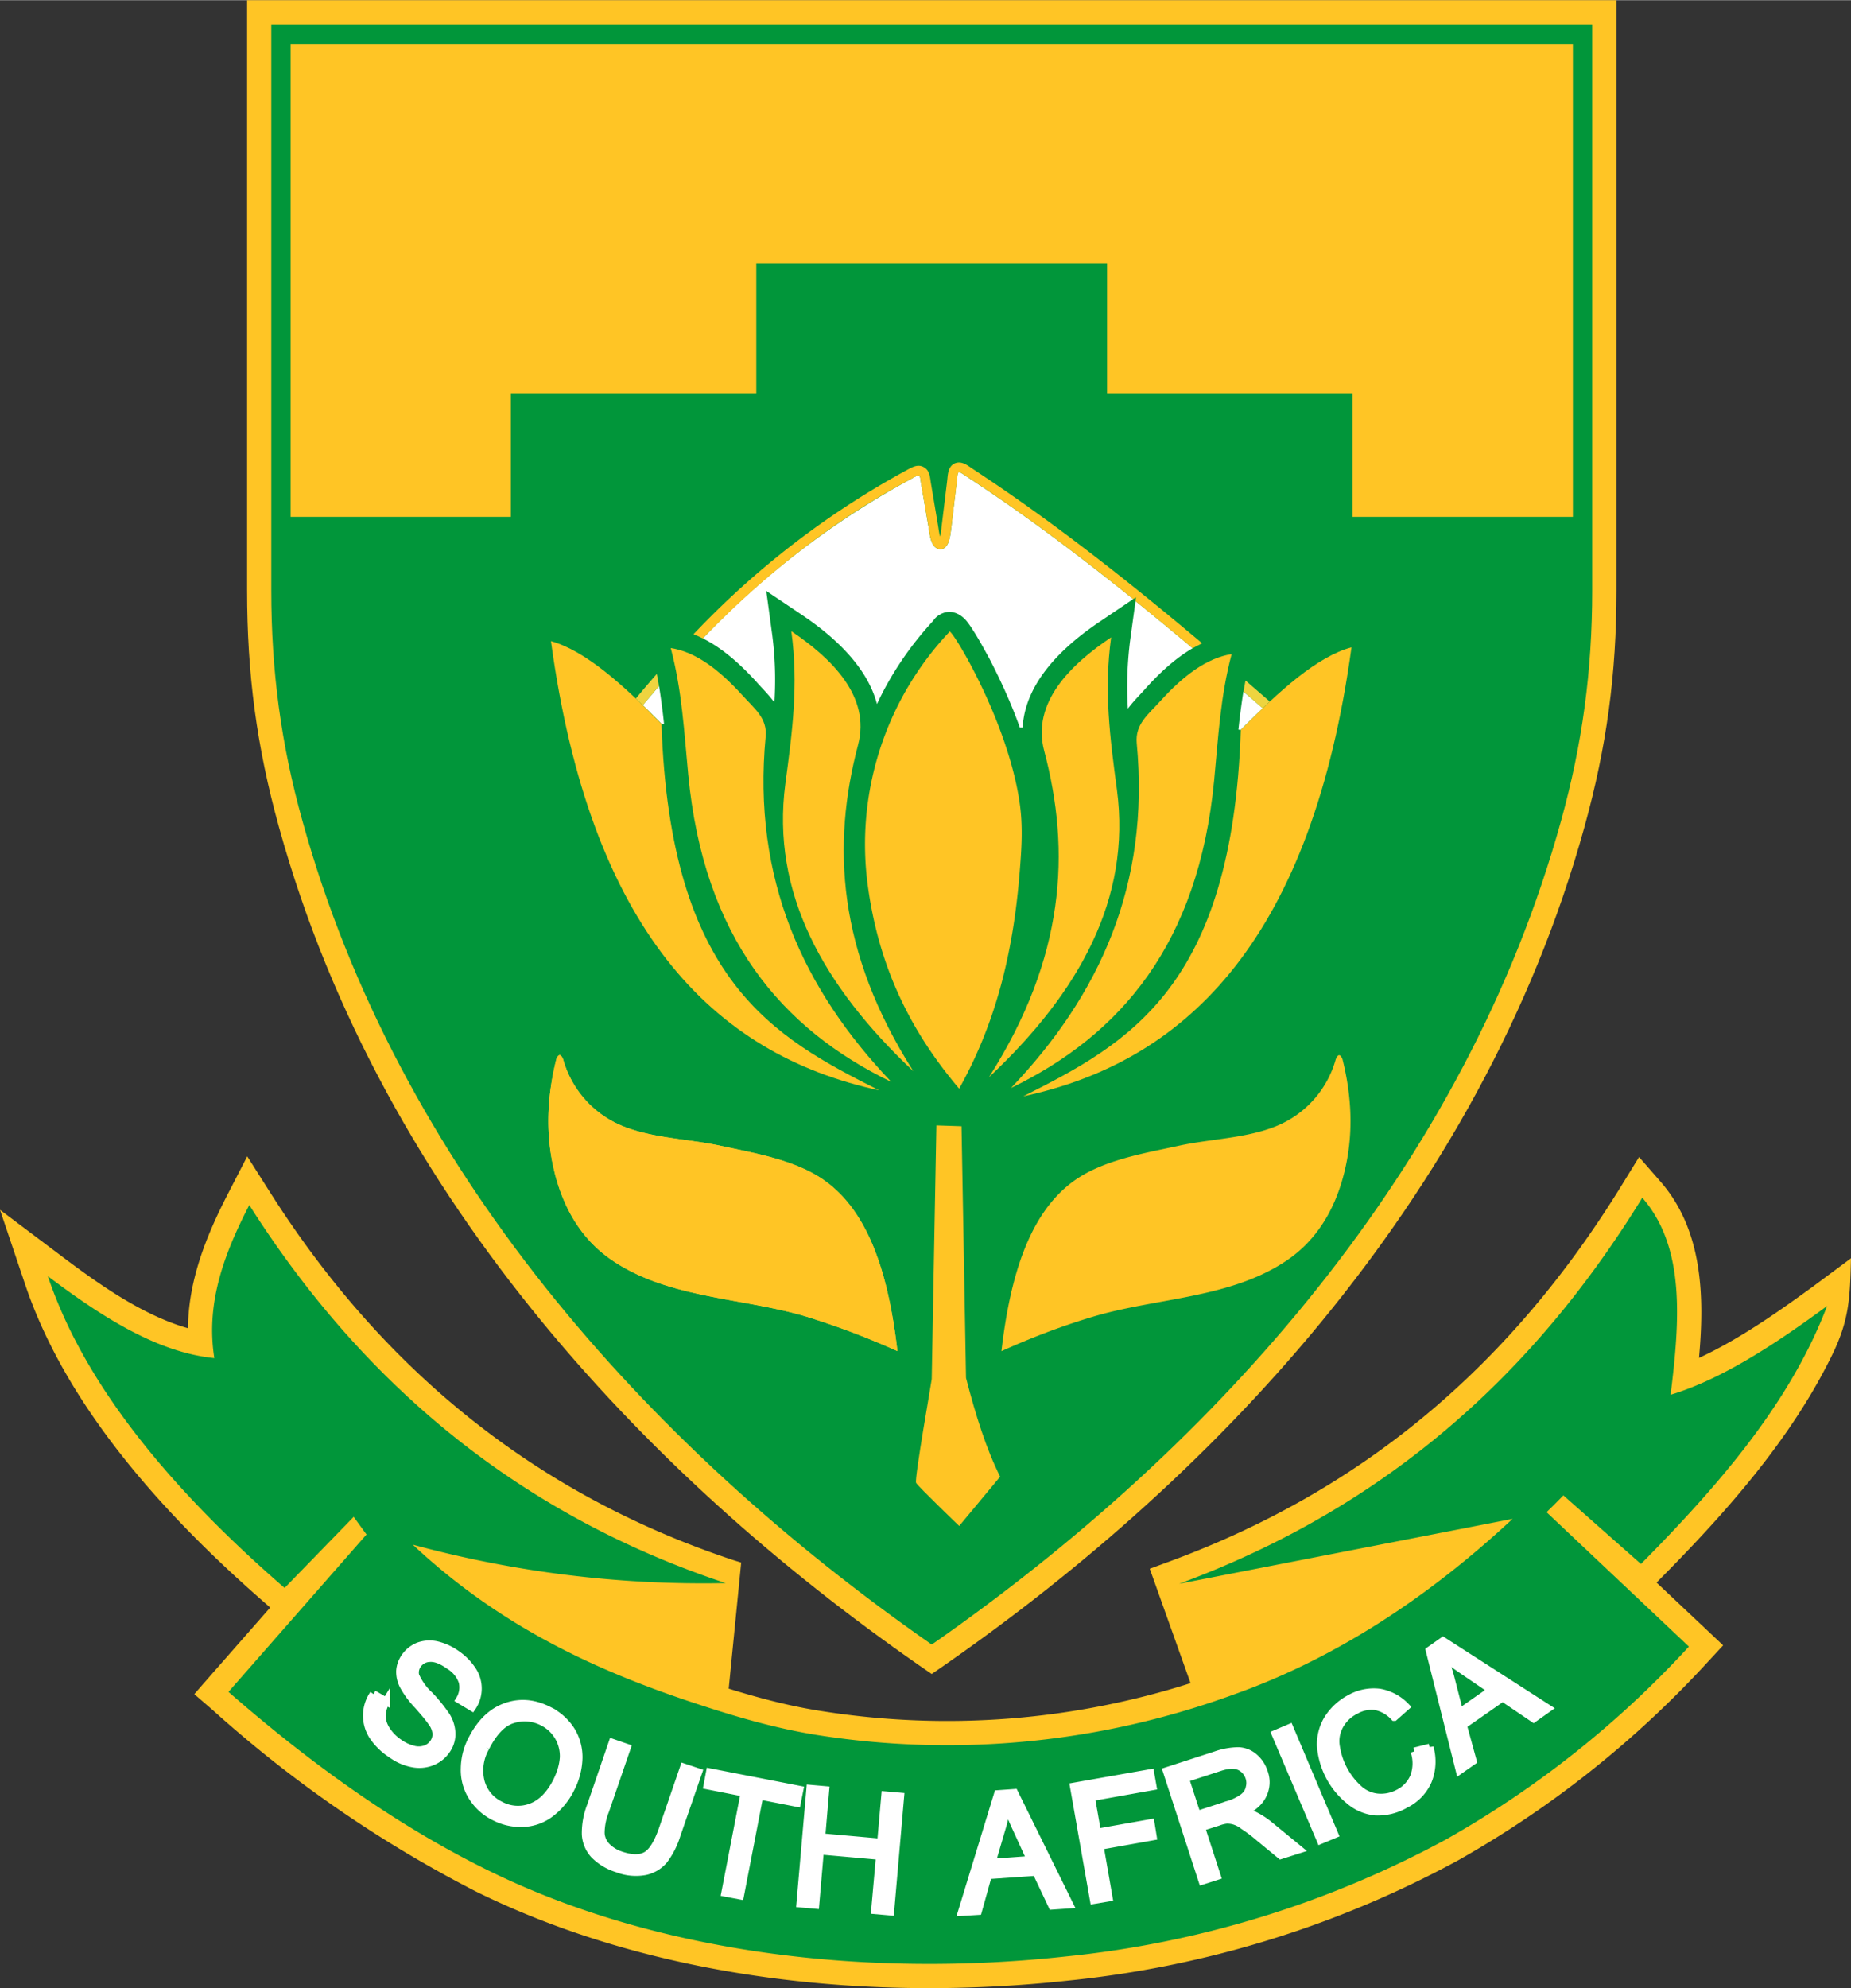 <svg xmlns="http://www.w3.org/2000/svg" width="305.172" height="327.684" viewBox="0 0 366.361 393.315"><rect x="0" y="0" width="366.361" height="393.315" fill="#333333" stroke="none"/><g style="fill:#ffc525;fill-opacity:1"><path d="M0 0h-4.112v-3.545c0-.5.057-.935.192-1.422.625-2.256 2.272-3.955 3.92-5.083 1.648 1.128 3.295 2.827 3.92 5.083.135.487.193.922.193 1.422V0Z" style="fill:#ffc525;fill-opacity:1;fill-rule:nonzero;stroke:none" transform="matrix(32.952 0 0 -32.952 184.406 0)"/></g><g style="fill:#01963a;fill-opacity:1"><path d="M0 0v-3.4c0-.481.058-.92.187-1.382.572-2.068 2.049-3.74 3.78-4.946 1.731 1.206 3.208 2.878 3.78 4.946.128.462.187.901.187 1.382V0Z" style="fill:#01963a;fill-opacity:1;fill-rule:nonzero;stroke:none" transform="matrix(32.952 0 0 -32.952 53.695 4.785)"/></g><g style="fill:#ffc525;fill-opacity:1"><path d="M0 0v.779h2.107V0h1.474v-.742h1.324v2.84h-7.702v-2.84h1.323V0Z" style="fill:#ffc525;fill-opacity:1;fill-rule:nonzero;stroke:none" transform="matrix(32.952 0 0 -32.952 149.688 77.773)"/></g><path d="M0 0a4.267 4.267 0 0 1-.03.227L-.128.112C-.09.076-.052.039-.015 0Zm2.8.504a2.21 2.21 0 0 1-.014-.413c.03.041.069.079.108.123.08.089.175.178.281.24-.114.096-.229.191-.343.283ZM.614.798.83.653c.193-.13.39-.31.449-.534.086.183.2.351.338.5a.11.11 0 0 0 .04.037c.062.036.124.007.163-.042a.603.603 0 0 0 .036-.052c.035-.054.066-.112.097-.168.069-.133.133-.273.184-.416h.017c.015.273.243.488.467.638l.197.133c-.333.268-.664.516-.993.731-.068.045-.058.046-.068-.034l-.032-.272c-.005-.037-.012-.136-.074-.124-.05.009-.056.091-.062.13l-.044.256c-.011.066-.002.067-.062.034A5.045 5.045 0 0 1 .233.513C.357.451.465.351.556.251.595.207.634.169.663.128.671.264.668.399.649.54ZM3.48.194a4.342 4.342 0 0 1-.03-.229l.014-.001c.044.044.088.088.132.129v.001l-.116.1" style="fill:#fff;fill-opacity:1;fill-rule:nonzero;stroke:none" transform="matrix(32.952 0 0 -32.952 131.43 143.177)"/><path d="m0 0 .097.115a2.265 2.265 0 0 1-.013.073A6.12 6.12 0 0 1-.042.04L0 0" style="fill:#eed43f;fill-opacity:1;fill-rule:nonzero;stroke:none" transform="matrix(32.952 0 0 -32.952 127.228 139.493)"/><path d="m0 0 .115-.101.043.041-.004.003-.142.123L0 0" style="fill:#eed43f;fill-opacity:1;fill-rule:nonzero;stroke:none" transform="matrix(32.952 0 0 -32.952 246.119 136.774)"/><path d="M0 0c.015.038.029.029.041 0a.61.61 0 0 1 .358-.401c.18-.073.392-.077.582-.117.21-.046.463-.086.64-.217.263-.195.376-.569.428-1.017a4.74 4.74 0 0 1-.55.208c-.385.114-.834.108-1.172.343-.209.145-.315.372-.357.616-.032.189-.02.384.03.585" style="fill:#eed43f;fill-opacity:1;fill-rule:nonzero;stroke:none" transform="matrix(32.952 0 0 -32.952 110.106 209.549)"/><g style="fill:#ffc525;fill-opacity:1"><g style="fill:#ffc525;fill-opacity:1"><path d="M0 0c.359.37.765.698 1.25.957.061.033.051.033.062-.034l.044-.256c.007-.039.012-.121.062-.13.062-.012.069.087.074.125l.033.271c.01.08-.001.079.068.034.328-.215.66-.463.992-.731l.017.011-.003-.023c.114-.092.229-.187.343-.283l.057.03c-.441.371-.896.731-1.375 1.045-.033.022-.07.054-.113.034-.041-.021-.039-.071-.044-.11L1.434.669a.406.406 0 0 0-.009-.057c-.006.022-.01.054-.012.065L1.37.933c-.006.036-.006.076-.044.096-.037.02-.072-.003-.104-.02A5.153 5.153 0 0 1-.056.025C-.037.018-.019.009 0 0" style="fill:#ffc525;fill-opacity:1;fill-rule:nonzero;stroke:none" transform="matrix(32.952 0 0 -32.952 139.104 126.276)"/></g><g style="fill:#ffc525;fill-opacity:1"><path d="M0 0c.235-1.723.965-2.48 1.971-2.697-.632.319-1.256.657-1.307 2.2C.433-.261.206-.057 0 0" style="fill:#ffc525;fill-opacity:1;fill-rule:nonzero;stroke:none" transform="matrix(32.952 0 0 -32.952 109.048 126.816)"/></g><g style="fill:#ffc525;fill-opacity:1"><path d="M0 0c-.236-1.723-.965-2.481-1.972-2.696.633.318 1.256.656 1.307 2.2.232.235.458.44.665.496" style="fill:#ffc525;fill-opacity:1;fill-rule:nonzero;stroke:none" transform="matrix(32.952 0 0 -32.952 267.498 128.035)"/></g><g style="fill:#ffc525;fill-opacity:1"><path d="M0 0c.068-.258.08-.498.105-.759.093-.979.559-1.526 1.22-1.846C.796-2.05.489-1.387.57-.532c.011.111-.067.168-.141.25C.291-.13.149-.022 0 0" style="fill:#ffc525;fill-opacity:1;fill-rule:nonzero;stroke:none" transform="matrix(32.952 0 0 -32.952 132.757 128.187)"/></g><g style="fill:#ffc525;fill-opacity:1"><path d="M0 0c-.068-.258-.08-.498-.105-.759-.094-.979-.559-1.526-1.22-1.846.529.555.836 1.217.755 2.071-.01.112.067.17.141.251.138.153.28.26.429.283" style="fill:#ffc525;fill-opacity:1;fill-rule:nonzero;stroke:none" transform="matrix(32.952 0 0 -32.952 243.77 129.38)"/></g><g style="fill:#ffc525;fill-opacity:1"><path d="M0 0c.044-.323.006-.602-.036-.917-.086-.652.226-1.214.769-1.725-.457.719-.491 1.358-.332 1.96.077.29-.16.52-.401.682" style="fill:#ffc525;fill-opacity:1;fill-rule:nonzero;stroke:none" transform="matrix(32.952 0 0 -32.952 156.624 124.849)"/></g><g style="fill:#ffc525;fill-opacity:1"><path d="M0 0c-.044-.322-.007-.602.035-.916.086-.653-.226-1.216-.769-1.725.458.719.492 1.357.332 1.959-.077.29.16.52.402.682" style="fill:#ffc525;fill-opacity:1;fill-rule:nonzero;stroke:none" transform="matrix(32.952 0 0 -32.952 219.922 126.065)"/></g><g style="fill:#ffc525;fill-opacity:1"><path d="M0 0a1.857 1.857 0 0 1-.489-1.528c.071-.517.279-.896.548-1.214.232.416.33.85.366 1.331.011.138.017.27-.006.407C.339-.5-.005.05 0 0" style="fill:#ffc525;fill-opacity:1;fill-rule:nonzero;stroke:none" transform="matrix(32.952 0 0 -32.952 187.896 125.004)"/></g><g style="fill:#ffc525;fill-opacity:1"><path d="m0 0 .151-.005.027-1.511c.058-.225.123-.43.205-.593l-.246-.296s-.247.237-.259.259c-.011.023.094.613.094.623z" style="fill:#ffc525;fill-opacity:1;fill-rule:nonzero;stroke:none" transform="matrix(32.952 0 0 -32.952 185.335 222.627)"/></g><g style="fill:#ffc525;fill-opacity:1"><path d="M0 0c.015.038.029.029.041 0a.61.61 0 0 1 .358-.401c.18-.073.392-.077.582-.117.21-.046.463-.086.64-.217.263-.195.376-.569.428-1.017a4.74 4.74 0 0 1-.55.208c-.385.114-.834.108-1.172.343-.209.145-.315.372-.357.616-.032.189-.02.384.03.585" style="fill:#ffc525;fill-opacity:1;fill-rule:nonzero;stroke:none" transform="matrix(32.952 0 0 -32.952 110.106 209.549)"/></g><g style="fill:#ffc525;fill-opacity:1"><path d="M0 0c-.015.038-.029.029-.041 0a.61.61 0 0 0-.358-.401c-.18-.073-.392-.076-.582-.117-.21-.046-.463-.086-.64-.217-.263-.195-.376-.57-.428-1.017.179.081.362.151.55.207.385.115.834.109 1.173.344.208.145.314.371.356.616C.062-.396.05-.201 0 0" style="fill:#ffc525;fill-opacity:1;fill-rule:nonzero;stroke:none" transform="matrix(32.952 0 0 -32.952 265.725 209.565)"/></g></g><g style="fill:#ffc525;fill-opacity:1"><path d="M0 0c.187-.058.377-.108.572-.137a4.82 4.82 0 0 1 2.202.17L2.529.72l.125.046c1.181.436 2.057 1.195 2.71 2.257l.104.169.13-.149c.252-.29.264-.686.23-1.057.243.112.482.281.684.428l.229.17c-.006-.239-.01-.371-.116-.586-.251-.511-.645-.951-1.043-1.352L5.573.637l.295-.278.105-.099-.099-.107a6.101 6.101 0 0 0-1.495-1.185 6.21 6.21 0 0 0-2.343-.721c-1.18-.128-2.485.006-3.558.537A7.427 7.427 0 0 0-3.1-.128l-.11.095.096.11.359.409-.008.009c-.594.514-1.21 1.177-1.464 1.935l-.15.445.375-.282c.214-.161.48-.351.754-.429.003.285.106.547.24.807l.116.225.136-.214C-2.083 1.921-1.168 1.169.027.772L.075.757Z" style="fill:#ffc525;fill-opacity:1;fill-rule:nonzero;stroke:none" transform="matrix(32.952 0 0 -32.952 144.231 334.064)"/></g><g style="fill:#01963a;fill-opacity:1"><path d="M0 0c.329-.248.659-.458 1-.492-.053.333.061.63.21.919.694-1.092 1.636-1.863 2.861-2.27a6.666 6.666 0 0 0-1.879.231c.511-.479 1.074-.744 1.655-.939.263-.088.519-.165.793-.207a5.017 5.017 0 0 1 2.477.244c.63.222 1.193.602 1.681 1.057l-2.003-.39c1.27.469 2.148 1.285 2.782 2.318.258-.296.226-.733.17-1.183.299.09.617.295.94.533-.221-.58-.647-1.073-1.118-1.549l-.466.412a4.81 4.81 0 0 0-.101-.101l.855-.807a5.938 5.938 0 0 0-1.459-1.158 6.074 6.074 0 0 0-2.288-.703c-1.15-.125-2.43.004-3.477.523-.544.269-1.056.636-1.548 1.066l.829.945-.077.106-.415-.427C.709-1.254.212-.631 0 0" style="fill:#01963a;fill-opacity:1;fill-rule:nonzero;stroke:none" transform="matrix(32.952 0 0 -32.952 9.47 252.455)"/></g><g style="stroke:#fff;stroke-opacity:1;stroke-width:.046;stroke-miterlimit:4;stroke-dasharray:none;fill:#fff;fill-opacity:1"><path d="m0 0 .193.135-.17.116A2.15 2.15 0 0 0-.099.34.865.865 0 0 0-.054.21Zm0-.347-.18.72.081.057.63-.405-.086-.061L.259.09.021-.076.08-.291Zm-.271.114.092.023A.309.309 0 0 0-.19-.411.286.286 0 0 0-.324-.55a.332.332 0 0 0-.181-.045.284.284 0 0 0-.157.067.47.47 0 0 0-.172.333c0 .06.016.115.047.163a.35.35 0 0 0 .128.116.29.29 0 0 0 .18.036.288.288 0 0 0 .157-.085l-.07-.062a.21.21 0 0 1-.113.065.19.19 0 0 1-.118-.024.219.219 0 0 1-.1-.097.194.194 0 0 1-.018-.126.428.428 0 0 1 .138-.252.196.196 0 0 1 .117-.049.223.223 0 0 1 .119.026.196.196 0 0 1 .094.101.231.231 0 0 1 .002.15m-.564-.533-.271.638.085.036.27-.639zm-.742.152.188.061A.295.295 0 0 1-1.3-.51c.02.015.033.034.038.056a.11.11 0 0 1-.06.131c-.029.012-.068.011-.117-.005l-.209-.068zm.032-.396-.214.659.293.095a.425.425 0 0 0 .139.025.153.153 0 0 0 .094-.038.197.197 0 0 0 .059-.091.17.17 0 0 0-.007-.133C-1.2-.535-1.24-.571-1.301-.6a.223.223 0 0 0 .064-.015.484.484 0 0 0 .1-.065l.173-.142-.11-.035-.131.108a.86.86 0 0 1-.093.07.169.169 0 0 1-.058.03.145.145 0 0 1-.045.005.216.216 0 0 1-.05-.013l-.101-.032.095-.293zm-.652-.116-.12.682.46.081.014-.08-.37-.066.037-.211.321.057.013-.081-.319-.057.054-.31zm-.613.225.234.017-.085.186a2.423 2.423 0 0 0-.06.14.72.72 0 0 0-.028-.135zm-.18-.297.217.709.099.007.331-.671-.104-.007-.096.203-.289-.02-.06-.215zm-.97.051.06.69.091-.008-.024-.283.358-.032.025.284.091-.008-.06-.691-.092.008.029.326-.359.032-.028-.326zm-.451.065.116.6-.223.044.015.08.539-.105-.016-.08-.225.044-.116-.6zm-.248.753.087-.029-.131-.379a.488.488 0 0 0-.076-.149.2.2 0 0 0-.114-.067.306.306 0 0 0-.165.016.333.333 0 0 0-.14.084.197.197 0 0 0-.051.121.45.45 0 0 0 .031.172l.13.379.087-.03-.13-.378a.363.363 0 0 1-.027-.131c0-.03.012-.058.032-.081a.21.21 0 0 1 .087-.055c.064-.022.115-.023.152-.003.036.02.069.07.098.152zm-1.19.121a.278.278 0 0 1-.03-.206.22.22 0 0 1 .118-.142.222.222 0 0 1 .185-.012c.061.023.112.074.153.154.025.05.039.098.042.145a.229.229 0 0 1-.125.212.235.235 0 0 1-.18.016c-.061-.018-.116-.074-.163-.167m-.084.044c.052.103.12.169.205.199.085.03.17.022.257-.022a.337.337 0 0 0 .134-.119.305.305 0 0 0 .046-.167.42.42 0 0 0-.048-.184.41.41 0 0 0-.124-.15.29.29 0 0 0-.164-.057.343.343 0 0 0-.169.038.327.327 0 0 0-.135.122.301.301 0 0 0-.045.168c.001.06.015.118.043.172m-.59.275.076-.044a.18.18 0 0 1-.026-.086c0-.027.008-.055.026-.084a.267.267 0 0 1 .076-.078.248.248 0 0 1 .084-.04.123.123 0 0 1 .074.001.099.099 0 0 1 .05.037.093.093 0 0 1 .017.057.131.131 0 0 1-.028.069c-.011.017-.038.05-.081.099a.558.558 0 0 0-.085.113.181.181 0 0 0-.024.095c.002.03.012.058.03.084a.18.18 0 0 0 .08.064.197.197 0 0 0 .111.007.339.339 0 0 0 .118-.054.35.35 0 0 0 .097-.099.198.198 0 0 0-.003-.22l-.075.045a.14.14 0 0 1 .017.109.182.182 0 0 1-.079.096c-.046.033-.084.047-.117.045a.092.092 0 0 1-.073-.038.083.083 0 0 1-.014-.066.348.348 0 0 1 .086-.12.962.962 0 0 0 .1-.124.208.208 0 0 0 .032-.109.167.167 0 0 0-.033-.098.19.19 0 0 0-.085-.067.206.206 0 0 0-.119-.01.31.31 0 0 0-.124.055.38.38 0 0 0-.114.112.227.227 0 0 0 .006.249" style="fill:#fff;fill-opacity:1;fill-rule:nonzero;stroke:#fff;stroke-opacity:1;stroke-width:.046;stroke-miterlimit:4;stroke-dasharray:none" transform="matrix(32.952 0 0 -32.952 288.88 338.796)"/></g></svg>